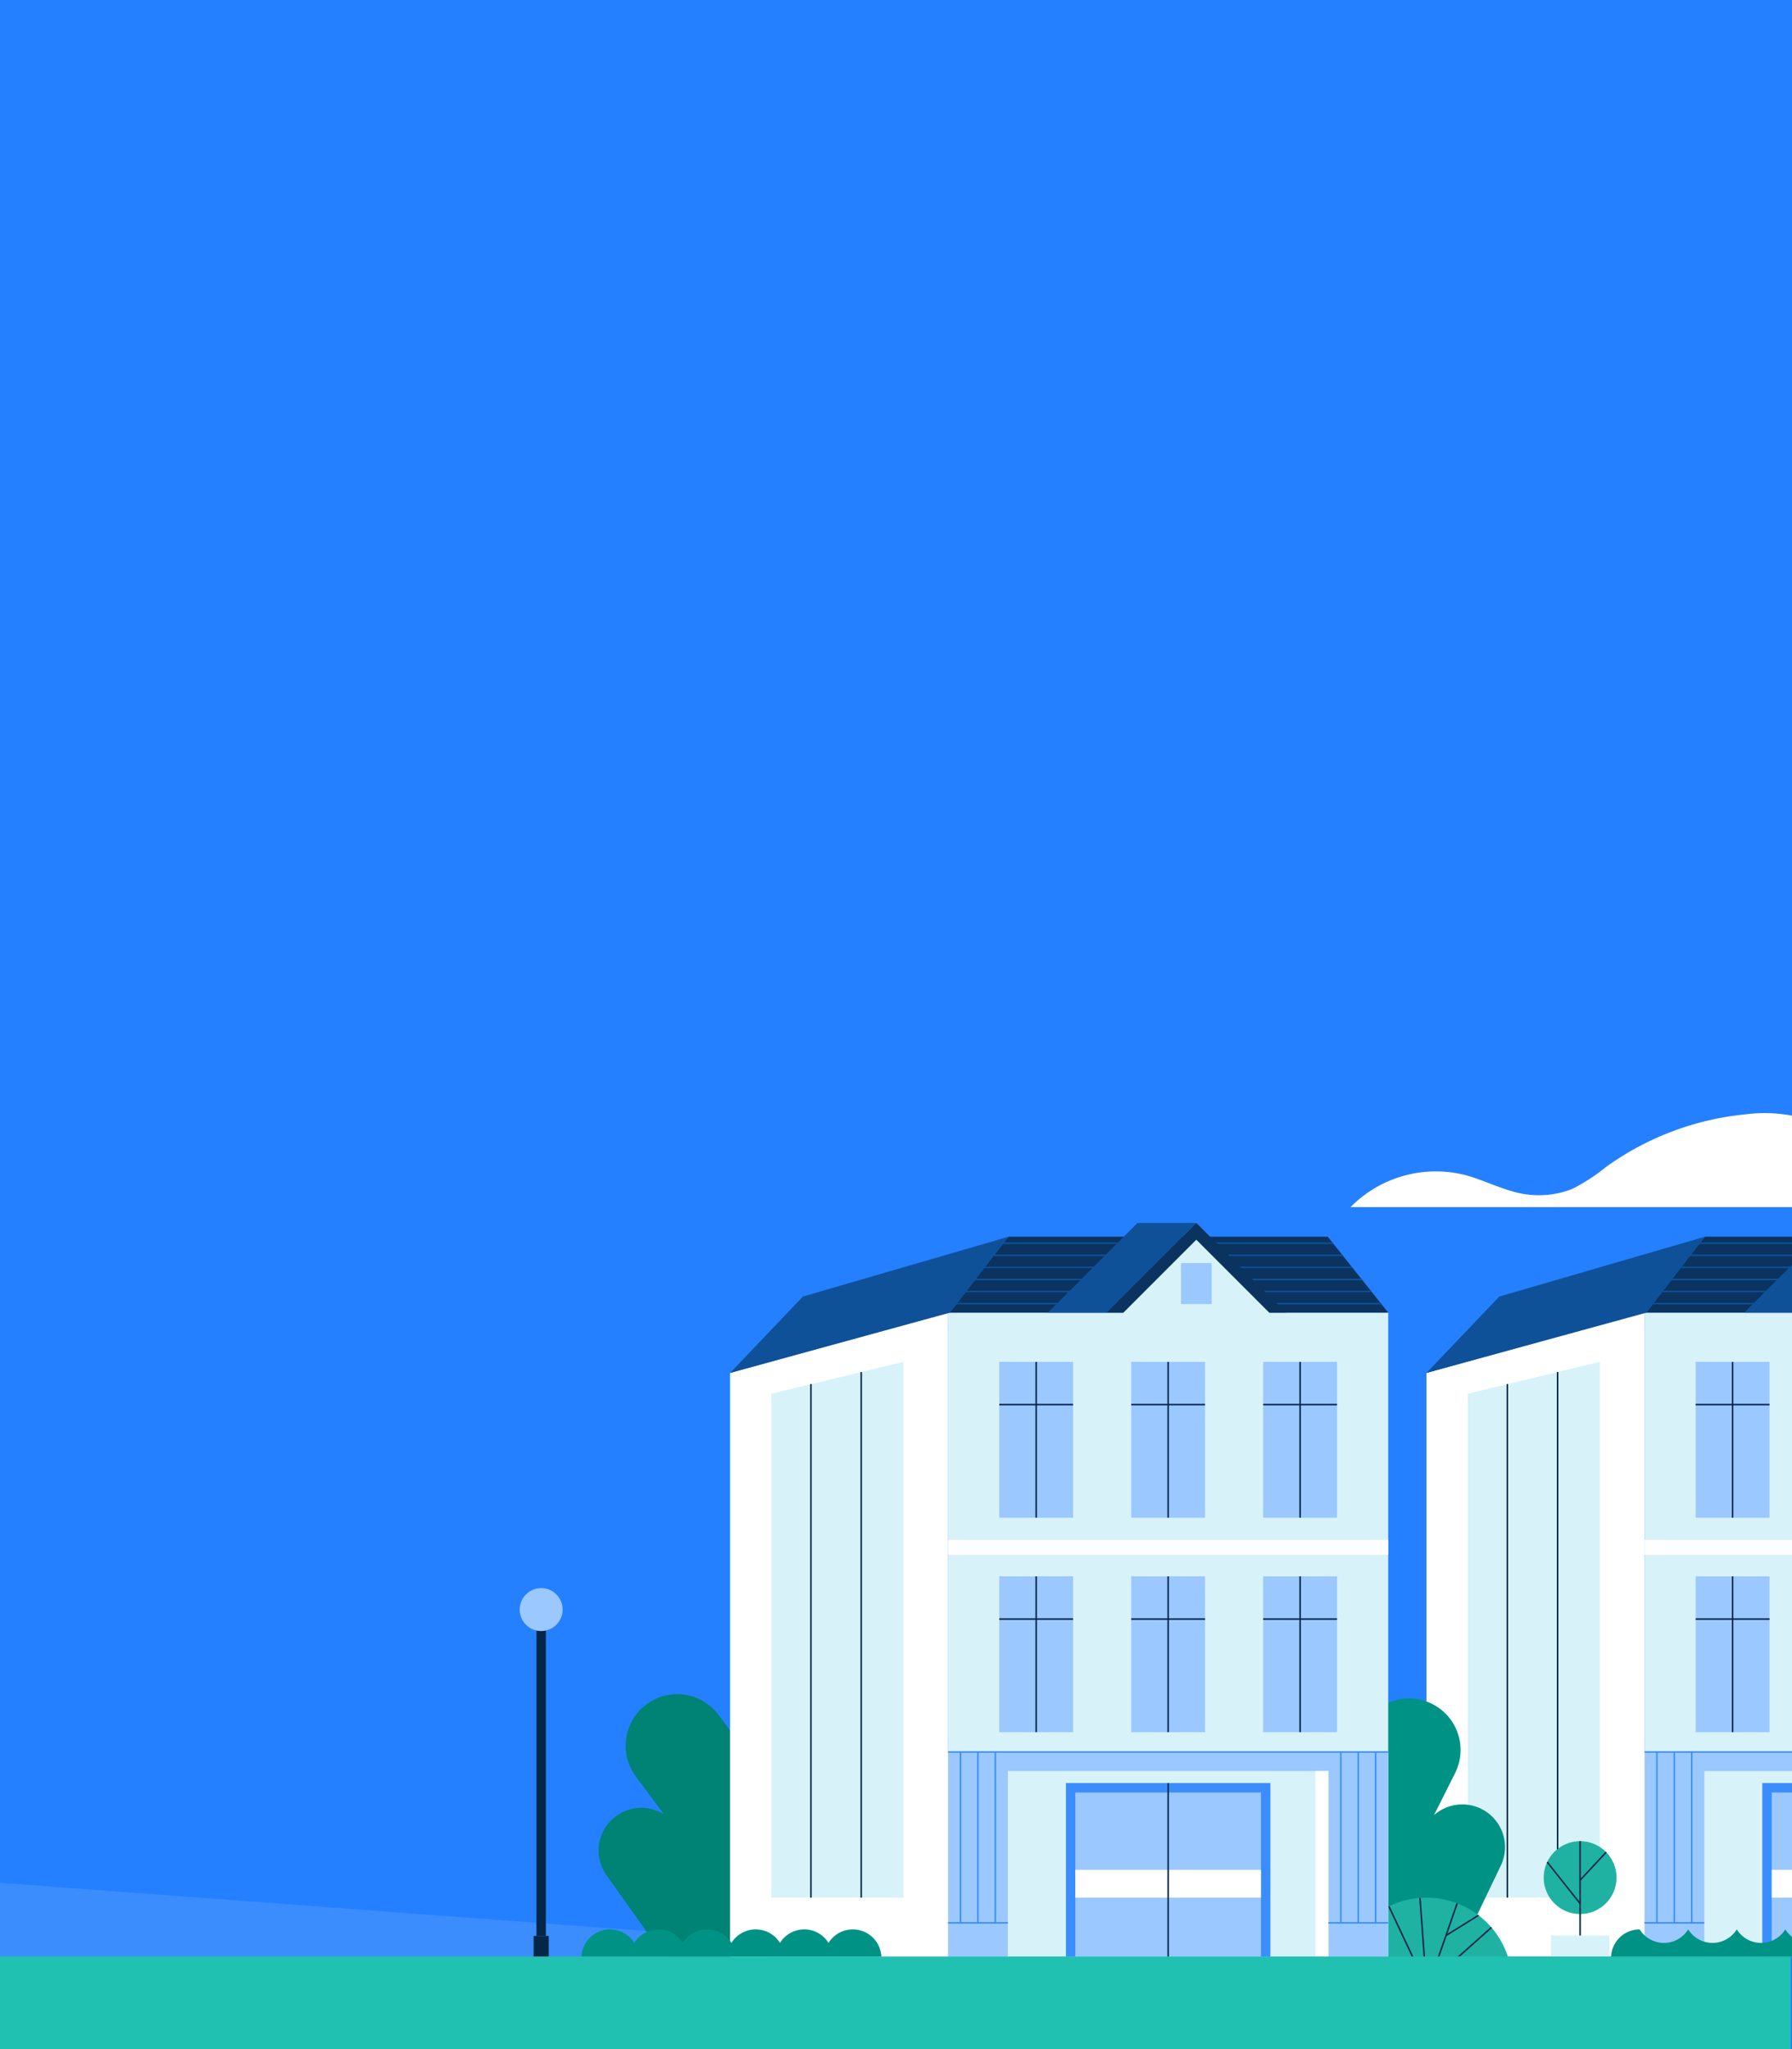 <svg xmlns="http://www.w3.org/2000/svg" xmlns:xlink="http://www.w3.org/1999/xlink" width="280" height="320" viewBox="0 0 280 320">
  <rect x="0" y="0" width="280" height="320" fill="#808080" stroke="none"/>
  <defs>
    <clipPath id="clip-path">
      <rect id="Rectangle_364" data-name="Rectangle 364" width="280" height="320" transform="translate(0 -82.963)" fill="none"/>
    </clipPath>
    <clipPath id="clip-path-2">
      <path id="Path_1402" data-name="Path 1402" d="M1402.57,152.125h-49.88l-9.442,11.853h68.765Z" transform="translate(-1343.247 -152.125)" fill="none"/>
    </clipPath>
    <clipPath id="clip-path-3">
      <path id="Path_1410" data-name="Path 1410" d="M1170.5,598.558a13.384,13.384,0,0,0-25.424,0Z" transform="translate(-1145.073 -589.361)" fill="none"/>
    </clipPath>
    <clipPath id="clip-path-4">
      <path id="Path_1423" data-name="Path 1423" d="M941.615,152.125h-49.88l-9.442,11.853h68.765Z" transform="translate(-882.292 -152.125)" fill="none"/>
    </clipPath>
    <clipPath id="clip-_4up-tiles_condo101_280">
      <rect width="280" height="320"/>
    </clipPath>
  </defs>
  <g id="_4up-tiles_condo101_280" data-name="4up-tiles_condo101_280" clip-path="url(#clip-_4up-tiles_condo101_280)">
    <rect width="280" height="320" fill="#fff"/>
    <g id="Group_612" data-name="Group 612" transform="translate(-323.162 124.463)">
      <g id="Group_444" data-name="Group 444" transform="translate(323.162 -41.5)" clip-path="url(#clip-path)">
        <g id="Group_443" data-name="Group 443" transform="translate(0 0)">
          <g id="Group_285" data-name="Group 285" transform="translate(0 -83)">
            <rect id="Rectangle_279" data-name="Rectangle 279" width="280" height="320" transform="translate(0 0.037)" fill="#2480fe"/>
          </g>
          <g id="Group_286" data-name="Group 286" transform="translate(211.021 90.891)">
            <path id="Path_1389" data-name="Path 1389" d="M1219.939,71.391a22.876,22.876,0,0,0-9.489-.779,44.774,44.774,0,0,0-21.842,8.207,29.3,29.3,0,0,1-5.342,3.467,14.321,14.321,0,0,1-9.436.32c-2.491-.7-4.831-1.871-7.334-2.524a18.71,18.71,0,0,0-17.834,5.028h83.128C1229.995,78.984,1225.907,73.414,1219.939,71.391Z" transform="translate(-1148.662 -70.452)" fill="#fff"/>
          </g>
          <g id="Group_287" data-name="Group 287" transform="translate(0 211.067)">
            <path id="Path_1390" data-name="Path 1390" d="M126.711,588.992,0,579.549v11.514H126.711Z" transform="translate(0 -579.549)" fill="#3b8dfe"/>
          </g>
          <g id="Group_353" data-name="Group 353" transform="translate(222.885 108.018)">
            <g id="Group_288" data-name="Group 288" transform="translate(34.069 14.006)">
              <rect id="Rectangle_280" data-name="Rectangle 280" width="68.765" height="100.557" fill="#d7f2f8"/>
            </g>
            <g id="Group_301" data-name="Group 301" transform="translate(42.062 21.698)">
              <g id="Group_292" data-name="Group 292">
                <g id="Group_289" data-name="Group 289" transform="translate(0 0)">
                  <rect id="Rectangle_281" data-name="Rectangle 281" width="11.539" height="24.335" fill="#9ac8ff"/>
                </g>
                <g id="Group_290" data-name="Group 290" transform="translate(5.652)">
                  <rect id="Rectangle_282" data-name="Rectangle 282" width="0.236" height="24.335" fill="#042647"/>
                </g>
                <g id="Group_291" data-name="Group 291" transform="translate(0 6.554)">
                  <rect id="Rectangle_283" data-name="Rectangle 283" width="11.539" height="0.236" fill="#042647"/>
                </g>
              </g>
              <g id="Group_296" data-name="Group 296" transform="translate(20.619)">
                <g id="Group_293" data-name="Group 293" transform="translate(0 0)">
                  <rect id="Rectangle_284" data-name="Rectangle 284" width="11.539" height="24.335" fill="#9ac8ff"/>
                </g>
                <g id="Group_294" data-name="Group 294" transform="translate(5.652)">
                  <rect id="Rectangle_285" data-name="Rectangle 285" width="0.236" height="24.335" fill="#042647"/>
                </g>
                <g id="Group_295" data-name="Group 295" transform="translate(0 6.554)">
                  <rect id="Rectangle_286" data-name="Rectangle 286" width="11.539" height="0.236" fill="#042647"/>
                </g>
              </g>
              <g id="Group_300" data-name="Group 300" transform="translate(41.238)">
                <g id="Group_297" data-name="Group 297" transform="translate(0 0)">
                  <rect id="Rectangle_287" data-name="Rectangle 287" width="11.539" height="24.335" fill="#9ac8ff"/>
                </g>
                <g id="Group_298" data-name="Group 298" transform="translate(5.652)">
                  <rect id="Rectangle_288" data-name="Rectangle 288" width="0.236" height="24.335" fill="#042647"/>
                </g>
                <g id="Group_299" data-name="Group 299" transform="translate(0 6.554)">
                  <rect id="Rectangle_289" data-name="Rectangle 289" width="11.539" height="0.236" fill="#042647"/>
                </g>
              </g>
            </g>
            <g id="Group_314" data-name="Group 314" transform="translate(42.062 55.191)">
              <g id="Group_305" data-name="Group 305">
                <g id="Group_302" data-name="Group 302">
                  <rect id="Rectangle_290" data-name="Rectangle 290" width="11.539" height="24.335" fill="#9ac8ff"/>
                </g>
                <g id="Group_303" data-name="Group 303" transform="translate(5.652 0)">
                  <rect id="Rectangle_291" data-name="Rectangle 291" width="0.236" height="24.335" fill="#042647"/>
                </g>
                <g id="Group_304" data-name="Group 304" transform="translate(0 6.554)">
                  <rect id="Rectangle_292" data-name="Rectangle 292" width="11.539" height="0.236" fill="#042647"/>
                </g>
              </g>
              <g id="Group_309" data-name="Group 309" transform="translate(20.619)">
                <g id="Group_306" data-name="Group 306">
                  <rect id="Rectangle_293" data-name="Rectangle 293" width="11.539" height="24.335" fill="#9ac8ff"/>
                </g>
                <g id="Group_307" data-name="Group 307" transform="translate(5.652 0)">
                  <rect id="Rectangle_294" data-name="Rectangle 294" width="0.236" height="24.335" fill="#042647"/>
                </g>
                <g id="Group_308" data-name="Group 308" transform="translate(0 6.554)">
                  <rect id="Rectangle_295" data-name="Rectangle 295" width="11.539" height="0.236" fill="#042647"/>
                </g>
              </g>
              <g id="Group_313" data-name="Group 313" transform="translate(41.238)">
                <g id="Group_310" data-name="Group 310">
                  <rect id="Rectangle_296" data-name="Rectangle 296" width="11.539" height="24.335" fill="#9ac8ff"/>
                </g>
                <g id="Group_311" data-name="Group 311" transform="translate(5.652 0)">
                  <rect id="Rectangle_297" data-name="Rectangle 297" width="0.236" height="24.335" fill="#042647"/>
                </g>
                <g id="Group_312" data-name="Group 312" transform="translate(0 6.554)">
                  <rect id="Rectangle_298" data-name="Rectangle 298" width="11.539" height="0.236" fill="#042647"/>
                </g>
              </g>
            </g>
            <g id="Group_315" data-name="Group 315" transform="translate(52.483 87.481)">
              <rect id="Rectangle_299" data-name="Rectangle 299" width="31.936" height="27.082" fill="#9ac8ff"/>
            </g>
            <g id="Group_316" data-name="Group 316" transform="translate(52.483 87.481)">
              <path id="Path_1391" data-name="Path 1391" d="M1451.726,513.6h-30.471v27.082h1.465V515.062h29.005v25.617h1.465V513.6Z" transform="translate(-1421.255 -513.597)" fill="#3b8dfe"/>
            </g>
            <g id="Group_317" data-name="Group 317" transform="translate(34.069 82.614)">
              <path id="Path_1392" data-name="Path 1392" d="M1343.247,492.979v31.949h9.342V495.962h50.082v28.966h9.341V492.979Z" transform="translate(-1343.247 -492.979)" fill="#9ac8ff"/>
            </g>
            <g id="Group_318" data-name="Group 318" transform="translate(53.948 101.022)">
              <rect id="Rectangle_300" data-name="Rectangle 300" width="29.006" height="4.344" fill="#fff"/>
            </g>
            <g id="Group_319" data-name="Group 319" transform="translate(91.451 85.597)">
              <rect id="Rectangle_301" data-name="Rectangle 301" width="2.041" height="28.966" fill="#fff"/>
            </g>
            <g id="Group_320" data-name="Group 320" transform="translate(68.333 87.481)">
              <rect id="Rectangle_302" data-name="Rectangle 302" width="0.236" height="27.082" fill="#042647"/>
            </g>
            <g id="Group_321" data-name="Group 321" transform="translate(0 14.006)">
              <path id="Path_1393" data-name="Path 1393" d="M1232.993,202.338l-34.068,9.42V302.9h34.068Z" transform="translate(-1198.925 -202.338)" fill="#fff"/>
            </g>
            <g id="Group_322" data-name="Group 322" transform="translate(6.463 21.698)">
              <path id="Path_1394" data-name="Path 1394" d="M1226.3,239.9l20.619-4.972v83.667H1226.3Z" transform="translate(-1226.301 -234.927)" fill="#d7f2f8"/>
            </g>
            <g id="Group_323" data-name="Group 323" transform="translate(20.374 23.287)">
              <rect id="Rectangle_303" data-name="Rectangle 303" width="0.236" height="82.078" fill="#042647"/>
            </g>
            <g id="Group_324" data-name="Group 324" transform="translate(12.52 25.152)">
              <rect id="Rectangle_304" data-name="Rectangle 304" width="0.236" height="80.214" fill="#042647"/>
            </g>
            <g id="Group_325" data-name="Group 325" transform="translate(34.069 2.152)">
              <path id="Path_1395" data-name="Path 1395" d="M1402.57,152.125h-49.88l-9.442,11.853h68.765Z" transform="translate(-1343.247 -152.125)" fill="#0a3360"/>
            </g>
            <g id="Group_334" data-name="Group 334" transform="translate(34.069 2.152)">
              <g id="Group_333" data-name="Group 333" clip-path="url(#clip-path-2)">
                <g id="Group_332" data-name="Group 332" transform="translate(-1.305 0.904)">
                  <g id="Group_326" data-name="Group 326" transform="translate(0 9.42)">
                    <path id="Path_1396" data-name="Path 1396" d="M1408.89,196.093h-71.051a.118.118,0,1,1,0-.236h71.051a.118.118,0,1,1,0,.236Z" transform="translate(-1337.721 -195.857)" fill="#0f5198"/>
                  </g>
                  <g id="Group_327" data-name="Group 327" transform="translate(0 7.536)">
                    <path id="Path_1397" data-name="Path 1397" d="M1408.89,188.112h-71.051a.118.118,0,1,1,0-.236h71.051a.118.118,0,1,1,0,.236Z" transform="translate(-1337.721 -187.876)" fill="#0f5198"/>
                  </g>
                  <g id="Group_328" data-name="Group 328" transform="translate(0 5.652)">
                    <path id="Path_1398" data-name="Path 1398" d="M1408.89,180.131h-71.051a.118.118,0,1,1,0-.236h71.051a.118.118,0,1,1,0,.236Z" transform="translate(-1337.721 -179.895)" fill="#0f5198"/>
                  </g>
                  <g id="Group_329" data-name="Group 329" transform="translate(0 3.768)">
                    <path id="Path_1399" data-name="Path 1399" d="M1408.89,172.15h-71.051a.118.118,0,1,1,0-.236h71.051a.118.118,0,1,1,0,.236Z" transform="translate(-1337.721 -171.914)" fill="#0f5198"/>
                  </g>
                  <g id="Group_330" data-name="Group 330" transform="translate(0 1.884)">
                    <path id="Path_1400" data-name="Path 1400" d="M1408.89,164.17h-71.051a.118.118,0,1,1,0-.236h71.051a.118.118,0,1,1,0,.236Z" transform="translate(-1337.721 -163.934)" fill="#0f5198"/>
                  </g>
                  <g id="Group_331" data-name="Group 331">
                    <path id="Path_1401" data-name="Path 1401" d="M1408.89,156.189h-71.051a.118.118,0,1,1,0-.236h71.051a.118.118,0,1,1,0,.236Z" transform="translate(-1337.721 -155.953)" fill="#0f5198"/>
                  </g>
                </g>
              </g>
            </g>
            <g id="Group_335" data-name="Group 335" transform="translate(0 2.152)">
              <path id="Path_1403" data-name="Path 1403" d="M1242.435,152.125l-32.129,9.341L1198.925,173.4l34.382-9.42Z" transform="translate(-1198.925 -152.125)" fill="#0f5198"/>
            </g>
            <g id="Group_336" data-name="Group 336" transform="translate(34.069 49.487)">
              <rect id="Rectangle_305" data-name="Rectangle 305" width="68.765" height="2.355" fill="#fff"/>
            </g>
            <g id="Group_337" data-name="Group 337" transform="translate(58.846)">
              <path id="Path_1404" data-name="Path 1404" d="M1476.221,157.013l-14.006-14.006h0l-14.005,14.006h2.617l11.389-11.389,11.389,11.389Z" transform="translate(-1448.21 -143.008)" fill="#0a3360"/>
            </g>
            <g id="Group_338" data-name="Group 338" transform="translate(49.661)">
              <path id="Path_1405" data-name="Path 1405" d="M1432.493,143.008h-9.184L1409.3,157.013h9.184Z" transform="translate(-1409.303 -143.008)" fill="#0f5198"/>
            </g>
            <g id="Group_339" data-name="Group 339" transform="translate(61.462 2.617)">
              <path id="Path_1406" data-name="Path 1406" d="M1470.683,154.092l11.389,11.389v1.359h-22.551l-.227-1.359Z" transform="translate(-1459.294 -154.092)" fill="#d7f2f8"/>
            </g>
            <g id="Group_340" data-name="Group 340" transform="translate(70.457 6.273)">
              <rect id="Rectangle_306" data-name="Rectangle 306" width="4.788" height="6.398" fill="#9ac8ff"/>
            </g>
            <g id="Group_352" data-name="Group 352" transform="translate(34.069 82.496)">
              <g id="Group_344" data-name="Group 344" transform="translate(1.818 0.118)">
                <g id="Group_341" data-name="Group 341">
                  <rect id="Rectangle_307" data-name="Rectangle 307" width="0.236" height="26.69" fill="#3b8dfe"/>
                </g>
                <g id="Group_342" data-name="Group 342" transform="translate(5.443)">
                  <rect id="Rectangle_308" data-name="Rectangle 308" width="0.236" height="26.69" fill="#3b8dfe"/>
                </g>
                <g id="Group_343" data-name="Group 343" transform="translate(2.721)">
                  <rect id="Rectangle_309" data-name="Rectangle 309" width="0.236" height="26.69" fill="#3b8dfe"/>
                </g>
              </g>
              <g id="Group_345" data-name="Group 345" transform="translate(0 26.69)">
                <rect id="Rectangle_310" data-name="Rectangle 310" width="9.341" height="0.236" fill="#3b8dfe"/>
              </g>
              <g id="Group_349" data-name="Group 349" transform="translate(61.242 0.118)">
                <g id="Group_346" data-name="Group 346">
                  <rect id="Rectangle_311" data-name="Rectangle 311" width="0.236" height="26.69" fill="#3b8dfe"/>
                </g>
                <g id="Group_347" data-name="Group 347" transform="translate(5.443)">
                  <rect id="Rectangle_312" data-name="Rectangle 312" width="0.236" height="26.69" fill="#3b8dfe"/>
                </g>
                <g id="Group_348" data-name="Group 348" transform="translate(2.721)">
                  <rect id="Rectangle_313" data-name="Rectangle 313" width="0.236" height="26.69" fill="#3b8dfe"/>
                </g>
              </g>
              <g id="Group_350" data-name="Group 350" transform="translate(59.424 26.69)">
                <rect id="Rectangle_314" data-name="Rectangle 314" width="9.341" height="0.236" fill="#3b8dfe"/>
              </g>
              <g id="Group_351" data-name="Group 351">
                <rect id="Rectangle_315" data-name="Rectangle 315" width="68.765" height="0.236" fill="#3b8dfe"/>
              </g>
            </g>
          </g>
          <g id="Group_354" data-name="Group 354" transform="translate(93.536 181.608)">
            <path id="Path_1407" data-name="Path 1407" d="M658.446,456.34h0a8.052,8.052,0,0,0-1.67,11.264l4.376,5.9a6.673,6.673,0,0,0-7.487.314h0a6.672,6.672,0,0,0-1.384,9.334l14.445,20.268,10.718-7.95,12.935-9.594L669.71,458.01A8.052,8.052,0,0,0,658.446,456.34Z" transform="translate(-650.967 -454.755)" fill="#008275"/>
          </g>
          <g id="Group_355" data-name="Group 355" transform="translate(197.374 182.274)">
            <path id="Path_1408" data-name="Path 1408" d="M1117.258,458.437h0a8.052,8.052,0,0,1,3.574,10.812l-3.3,6.561a6.673,6.673,0,0,1,7.43-.972h0a6.672,6.672,0,0,1,2.961,8.959l-10.763,22.441-11.921-6L1090.851,493l15.594-30.992A8.052,8.052,0,0,1,1117.258,458.437Z" transform="translate(-1090.851 -457.576)" fill="#009385"/>
          </g>
          <g id="Group_356" data-name="Group 356" transform="translate(210.173 213.383)">
            <path id="Path_1409" data-name="Path 1409" d="M1170.5,598.558a13.384,13.384,0,0,0-25.424,0Z" transform="translate(-1145.073 -589.361)" fill="#1fb2a3"/>
          </g>
          <g id="Group_364" data-name="Group 364" transform="translate(210.173 213.383)">
            <g id="Group_363" data-name="Group 363" clip-path="url(#clip-path-3)">
              <g id="Group_362" data-name="Group 362" transform="translate(5.764 -2.18)">
                <g id="Group_357" data-name="Group 357" transform="translate(10.588 5.793)">
                  <rect id="Rectangle_316" data-name="Rectangle 316" width="10.053" height="0.236" transform="matrix(0.747, -0.665, 0.665, 0.747, 0, 6.684)" fill="#042647"/>
                </g>
                <g id="Group_358" data-name="Group 358" transform="translate(8.473 0.689)">
                  <rect id="Rectangle_317" data-name="Rectangle 317" width="12.12" height="0.236" transform="matrix(0.328, -0.945, 0.945, 0.328, 0, 11.451)" fill="#042647"/>
                </g>
                <g id="Group_359" data-name="Group 359" transform="translate(5.656 0)">
                  <rect id="Rectangle_318" data-name="Rectangle 318" width="0.236" height="11.959" transform="matrix(0.997, -0.073, 0.073, 0.997, 0, 0.017)" fill="#042647"/>
                </g>
                <g id="Group_360" data-name="Group 360" transform="translate(0 1.423)">
                  <rect id="Rectangle_319" data-name="Rectangle 319" width="0.236" height="11.831" transform="translate(0 0.101) rotate(-25.201)" fill="#042647"/>
                </g>
                <g id="Group_361" data-name="Group 361" transform="translate(9.939 4.37)">
                  <rect id="Rectangle_320" data-name="Rectangle 320" width="6.865" height="0.236" transform="translate(0 3.623) rotate(-31.851)" fill="#042647"/>
                </g>
              </g>
            </g>
          </g>
          <g id="Group_365" data-name="Group 365" transform="translate(0 222.581)">
            <rect id="Rectangle_321" data-name="Rectangle 321" width="279.793" height="14.559" fill="#21c1b1"/>
          </g>
          <g id="Group_366" data-name="Group 366" transform="translate(83.825 170.693)">
            <rect id="Rectangle_322" data-name="Rectangle 322" width="1.465" height="48.669" fill="#042647"/>
          </g>
          <g id="Group_367" data-name="Group 367" transform="translate(83.38 219.362)">
            <rect id="Rectangle_323" data-name="Rectangle 323" width="2.355" height="3.218" fill="#042647"/>
          </g>
          <g id="Group_368" data-name="Group 368" transform="translate(81.205 165.044)">
            <circle id="Ellipse_88" data-name="Ellipse 88" cx="3.353" cy="3.353" r="3.353" fill="#9ac8ff"/>
          </g>
          <g id="Group_435" data-name="Group 435" transform="translate(114.073 108.018)">
            <g id="Group_370" data-name="Group 370" transform="translate(34.069 14.006)">
              <rect id="Rectangle_324" data-name="Rectangle 324" width="68.765" height="100.557" fill="#d7f2f8"/>
            </g>
            <g id="Group_383" data-name="Group 383" transform="translate(42.062 21.698)">
              <g id="Group_374" data-name="Group 374">
                <g id="Group_371" data-name="Group 371" transform="translate(0 0)">
                  <rect id="Rectangle_325" data-name="Rectangle 325" width="11.539" height="24.335" fill="#9ac8ff"/>
                </g>
                <g id="Group_372" data-name="Group 372" transform="translate(5.652)">
                  <rect id="Rectangle_326" data-name="Rectangle 326" width="0.236" height="24.335" fill="#042647"/>
                </g>
                <g id="Group_373" data-name="Group 373" transform="translate(0 6.554)">
                  <rect id="Rectangle_327" data-name="Rectangle 327" width="11.539" height="0.236" fill="#042647"/>
                </g>
              </g>
              <g id="Group_378" data-name="Group 378" transform="translate(20.619)">
                <g id="Group_375" data-name="Group 375" transform="translate(0 0)">
                  <rect id="Rectangle_328" data-name="Rectangle 328" width="11.539" height="24.335" fill="#9ac8ff"/>
                </g>
                <g id="Group_376" data-name="Group 376" transform="translate(5.652)">
                  <rect id="Rectangle_329" data-name="Rectangle 329" width="0.236" height="24.335" fill="#042647"/>
                </g>
                <g id="Group_377" data-name="Group 377" transform="translate(0 6.554)">
                  <rect id="Rectangle_330" data-name="Rectangle 330" width="11.539" height="0.236" fill="#042647"/>
                </g>
              </g>
              <g id="Group_382" data-name="Group 382" transform="translate(41.238)">
                <g id="Group_379" data-name="Group 379" transform="translate(0 0)">
                  <rect id="Rectangle_331" data-name="Rectangle 331" width="11.539" height="24.335" fill="#9ac8ff"/>
                </g>
                <g id="Group_380" data-name="Group 380" transform="translate(5.652)">
                  <rect id="Rectangle_332" data-name="Rectangle 332" width="0.236" height="24.335" fill="#042647"/>
                </g>
                <g id="Group_381" data-name="Group 381" transform="translate(0 6.554)">
                  <rect id="Rectangle_333" data-name="Rectangle 333" width="11.539" height="0.236" fill="#042647"/>
                </g>
              </g>
            </g>
            <g id="Group_396" data-name="Group 396" transform="translate(42.062 55.191)">
              <g id="Group_387" data-name="Group 387">
                <g id="Group_384" data-name="Group 384" transform="translate(0)">
                  <rect id="Rectangle_334" data-name="Rectangle 334" width="11.539" height="24.335" fill="#9ac8ff"/>
                </g>
                <g id="Group_385" data-name="Group 385" transform="translate(5.652 0)">
                  <rect id="Rectangle_335" data-name="Rectangle 335" width="0.236" height="24.335" fill="#042647"/>
                </g>
                <g id="Group_386" data-name="Group 386" transform="translate(0 6.554)">
                  <rect id="Rectangle_336" data-name="Rectangle 336" width="11.539" height="0.236" fill="#042647"/>
                </g>
              </g>
              <g id="Group_391" data-name="Group 391" transform="translate(20.619)">
                <g id="Group_388" data-name="Group 388" transform="translate(0)">
                  <rect id="Rectangle_337" data-name="Rectangle 337" width="11.539" height="24.335" fill="#9ac8ff"/>
                </g>
                <g id="Group_389" data-name="Group 389" transform="translate(5.652 0)">
                  <rect id="Rectangle_338" data-name="Rectangle 338" width="0.236" height="24.335" fill="#042647"/>
                </g>
                <g id="Group_390" data-name="Group 390" transform="translate(0 6.554)">
                  <rect id="Rectangle_339" data-name="Rectangle 339" width="11.539" height="0.236" fill="#042647"/>
                </g>
              </g>
              <g id="Group_395" data-name="Group 395" transform="translate(41.238)">
                <g id="Group_392" data-name="Group 392" transform="translate(0)">
                  <rect id="Rectangle_340" data-name="Rectangle 340" width="11.539" height="24.335" fill="#9ac8ff"/>
                </g>
                <g id="Group_393" data-name="Group 393" transform="translate(5.652 0)">
                  <rect id="Rectangle_341" data-name="Rectangle 341" width="0.236" height="24.335" fill="#042647"/>
                </g>
                <g id="Group_394" data-name="Group 394" transform="translate(0 6.554)">
                  <rect id="Rectangle_342" data-name="Rectangle 342" width="11.539" height="0.236" fill="#042647"/>
                </g>
              </g>
            </g>
            <g id="Group_397" data-name="Group 397" transform="translate(52.483 87.481)">
              <rect id="Rectangle_343" data-name="Rectangle 343" width="31.936" height="27.082" fill="#9ac8ff"/>
            </g>
            <g id="Group_398" data-name="Group 398" transform="translate(52.483 87.481)">
              <path id="Path_1412" data-name="Path 1412" d="M990.771,513.6H960.3v27.082h1.465V515.062h29.006v25.617h1.465V513.6Z" transform="translate(-960.3 -513.597)" fill="#3b8dfe"/>
            </g>
            <g id="Group_399" data-name="Group 399" transform="translate(34.069 82.614)">
              <path id="Path_1413" data-name="Path 1413" d="M882.292,492.979v31.949h9.341V495.962h50.082v28.966h9.341V492.979Z" transform="translate(-882.292 -492.979)" fill="#9ac8ff"/>
            </g>
            <g id="Group_400" data-name="Group 400" transform="translate(53.948 101.022)">
              <rect id="Rectangle_344" data-name="Rectangle 344" width="29.006" height="4.344" fill="#fff"/>
            </g>
            <g id="Group_401" data-name="Group 401" transform="translate(91.451 85.597)">
              <rect id="Rectangle_345" data-name="Rectangle 345" width="2.041" height="28.966" fill="#fff"/>
            </g>
            <g id="Group_402" data-name="Group 402" transform="translate(68.333 87.481)">
              <rect id="Rectangle_346" data-name="Rectangle 346" width="0.236" height="27.082" fill="#042647"/>
            </g>
            <g id="Group_403" data-name="Group 403" transform="translate(0 14.006)">
              <path id="Path_1414" data-name="Path 1414" d="M772.038,202.338l-34.069,9.42V302.9h34.069Z" transform="translate(-737.969 -202.338)" fill="#fff"/>
            </g>
            <g id="Group_404" data-name="Group 404" transform="translate(6.463 21.698)">
              <path id="Path_1415" data-name="Path 1415" d="M765.346,239.9l20.619-4.972v83.667H765.346Z" transform="translate(-765.346 -234.927)" fill="#d7f2f8"/>
            </g>
            <g id="Group_405" data-name="Group 405" transform="translate(20.374 23.287)">
              <rect id="Rectangle_347" data-name="Rectangle 347" width="0.236" height="82.078" fill="#042647"/>
            </g>
            <g id="Group_406" data-name="Group 406" transform="translate(12.52 25.152)">
              <rect id="Rectangle_348" data-name="Rectangle 348" width="0.236" height="80.214" fill="#042647"/>
            </g>
            <g id="Group_407" data-name="Group 407" transform="translate(34.069 2.152)">
              <path id="Path_1416" data-name="Path 1416" d="M941.615,152.125h-49.88l-9.442,11.853h68.765Z" transform="translate(-882.292 -152.125)" fill="#0a3360"/>
            </g>
            <g id="Group_416" data-name="Group 416" transform="translate(34.069 2.152)">
              <g id="Group_415" data-name="Group 415" clip-path="url(#clip-path-4)">
                <g id="Group_414" data-name="Group 414" transform="translate(-1.305 0.904)">
                  <g id="Group_408" data-name="Group 408" transform="translate(0 9.42)">
                    <path id="Path_1417" data-name="Path 1417" d="M947.935,196.093H876.884a.118.118,0,0,1,0-.236h71.051a.118.118,0,1,1,0,.236Z" transform="translate(-876.766 -195.857)" fill="#0f5198"/>
                  </g>
                  <g id="Group_409" data-name="Group 409" transform="translate(0 7.536)">
                    <path id="Path_1418" data-name="Path 1418" d="M947.935,188.112H876.884a.118.118,0,0,1,0-.236h71.051a.118.118,0,1,1,0,.236Z" transform="translate(-876.766 -187.876)" fill="#0f5198"/>
                  </g>
                  <g id="Group_410" data-name="Group 410" transform="translate(0 5.652)">
                    <path id="Path_1419" data-name="Path 1419" d="M947.935,180.131H876.884a.118.118,0,0,1,0-.236h71.051a.118.118,0,1,1,0,.236Z" transform="translate(-876.766 -179.895)" fill="#0f5198"/>
                  </g>
                  <g id="Group_411" data-name="Group 411" transform="translate(0 3.768)">
                    <path id="Path_1420" data-name="Path 1420" d="M947.935,172.15H876.884a.118.118,0,0,1,0-.236h71.051a.118.118,0,1,1,0,.236Z" transform="translate(-876.766 -171.914)" fill="#0f5198"/>
                  </g>
                  <g id="Group_412" data-name="Group 412" transform="translate(0 1.884)">
                    <path id="Path_1421" data-name="Path 1421" d="M947.935,164.17H876.884a.118.118,0,0,1,0-.236h71.051a.118.118,0,1,1,0,.236Z" transform="translate(-876.766 -163.934)" fill="#0f5198"/>
                  </g>
                  <g id="Group_413" data-name="Group 413">
                    <path id="Path_1422" data-name="Path 1422" d="M947.935,156.189H876.884a.118.118,0,0,1,0-.236h71.051a.118.118,0,1,1,0,.236Z" transform="translate(-876.766 -155.953)" fill="#0f5198"/>
                  </g>
                </g>
              </g>
            </g>
            <g id="Group_417" data-name="Group 417" transform="translate(0 2.152)">
              <path id="Path_1424" data-name="Path 1424" d="M781.48,152.125l-32.128,9.341L737.969,173.4l34.383-9.42Z" transform="translate(-737.969 -152.125)" fill="#0f5198"/>
            </g>
            <g id="Group_418" data-name="Group 418" transform="translate(34.069 49.487)">
              <rect id="Rectangle_349" data-name="Rectangle 349" width="68.765" height="2.355" fill="#fff"/>
            </g>
            <g id="Group_419" data-name="Group 419" transform="translate(58.846)">
              <path id="Path_1425" data-name="Path 1425" d="M1015.266,157.013l-14.006-14.006h0l-14.005,14.006h2.617l11.389-11.389,11.389,11.389Z" transform="translate(-987.255 -143.008)" fill="#0a3360"/>
            </g>
            <g id="Group_420" data-name="Group 420" transform="translate(49.661)">
              <path id="Path_1426" data-name="Path 1426" d="M971.537,143.008h-9.184l-14.006,14.006h9.184Z" transform="translate(-948.347 -143.008)" fill="#0f5198"/>
            </g>
            <g id="Group_421" data-name="Group 421" transform="translate(61.462 2.617)">
              <path id="Path_1427" data-name="Path 1427" d="M1009.728,154.092l11.389,11.389v1.359H998.567l-.227-1.359Z" transform="translate(-998.34 -154.092)" fill="#d7f2f8"/>
            </g>
            <g id="Group_422" data-name="Group 422" transform="translate(70.457 6.273)">
              <rect id="Rectangle_350" data-name="Rectangle 350" width="4.788" height="6.398" fill="#9ac8ff"/>
            </g>
            <g id="Group_434" data-name="Group 434" transform="translate(34.069 82.496)">
              <g id="Group_426" data-name="Group 426" transform="translate(1.818 0.118)">
                <g id="Group_423" data-name="Group 423">
                  <rect id="Rectangle_351" data-name="Rectangle 351" width="0.236" height="26.69" fill="#3b8dfe"/>
                </g>
                <g id="Group_424" data-name="Group 424" transform="translate(5.443)">
                  <rect id="Rectangle_352" data-name="Rectangle 352" width="0.236" height="26.69" fill="#3b8dfe"/>
                </g>
                <g id="Group_425" data-name="Group 425" transform="translate(2.721)">
                  <rect id="Rectangle_353" data-name="Rectangle 353" width="0.236" height="26.69" fill="#3b8dfe"/>
                </g>
              </g>
              <g id="Group_427" data-name="Group 427" transform="translate(0 26.69)">
                <rect id="Rectangle_354" data-name="Rectangle 354" width="9.341" height="0.236" fill="#3b8dfe"/>
              </g>
              <g id="Group_431" data-name="Group 431" transform="translate(61.242 0.118)">
                <g id="Group_428" data-name="Group 428">
                  <rect id="Rectangle_355" data-name="Rectangle 355" width="0.236" height="26.69" fill="#3b8dfe"/>
                </g>
                <g id="Group_429" data-name="Group 429" transform="translate(5.443)">
                  <rect id="Rectangle_356" data-name="Rectangle 356" width="0.236" height="26.69" fill="#3b8dfe"/>
                </g>
                <g id="Group_430" data-name="Group 430" transform="translate(2.721)">
                  <rect id="Rectangle_357" data-name="Rectangle 357" width="0.236" height="26.69" fill="#3b8dfe"/>
                </g>
              </g>
              <g id="Group_432" data-name="Group 432" transform="translate(59.424 26.69)">
                <rect id="Rectangle_358" data-name="Rectangle 358" width="9.341" height="0.236" fill="#3b8dfe"/>
              </g>
              <g id="Group_433" data-name="Group 433">
                <rect id="Rectangle_359" data-name="Rectangle 359" width="68.765" height="0.236" fill="#3b8dfe"/>
              </g>
            </g>
          </g>
          <g id="Group_436" data-name="Group 436" transform="translate(90.85 218.342)">
            <path id="Path_1428" data-name="Path 1428" d="M686.454,614.607a4.468,4.468,0,0,0-8.257-2.128,4.465,4.465,0,0,0-7.588,0,4.466,4.466,0,0,0-7.588,0,4.465,4.465,0,0,0-7.588,0,4.466,4.466,0,0,0-7.588,0,4.467,4.467,0,0,0-8.257,2.128Z" transform="translate(-639.588 -610.369)" fill="#009385"/>
          </g>
          <g id="Group_437" data-name="Group 437" transform="translate(251.734 218.342)">
            <path id="Path_1429" data-name="Path 1429" d="M1368,614.607a25.276,25.276,0,0,1-12.051-4.238,4.466,4.466,0,0,1-7.588,0,4.465,4.465,0,0,1-7.588,0,4.466,4.466,0,0,1-7.588,0,4.465,4.465,0,0,1-7.588,0,4.471,4.471,0,0,0-4.463,4.238Z" transform="translate(-1321.136 -610.369)" fill="#009385"/>
          </g>
          <g id="Group_438" data-name="Group 438" transform="translate(241.202 204.565)">
            <circle id="Ellipse_89" data-name="Ellipse 89" cx="5.691" cy="5.691" r="5.691" fill="#1fb2a3"/>
          </g>
          <g id="Group_439" data-name="Group 439" transform="translate(242.341 219.295)">
            <rect id="Rectangle_360" data-name="Rectangle 360" width="9.106" height="3.285" fill="#d7f2f8"/>
          </g>
          <g id="Group_440" data-name="Group 440" transform="translate(246.776 204.565)">
            <rect id="Rectangle_361" data-name="Rectangle 361" width="0.236" height="14.73" fill="#042647"/>
          </g>
          <g id="Group_441" data-name="Group 441" transform="translate(241.655 207.75)">
            <rect id="Rectangle_362" data-name="Rectangle 362" width="0.236" height="8.281" transform="translate(0 0.147) rotate(-38.42)" fill="#042647"/>
          </g>
          <g id="Group_442" data-name="Group 442" transform="translate(246.807 206.204)">
            <rect id="Rectangle_363" data-name="Rectangle 363" width="5.976" height="0.236" transform="translate(0 4.372) rotate(-47.019)" fill="#042647"/>
          </g>
        </g>
      </g>
    </g>
  </g>
</svg>
